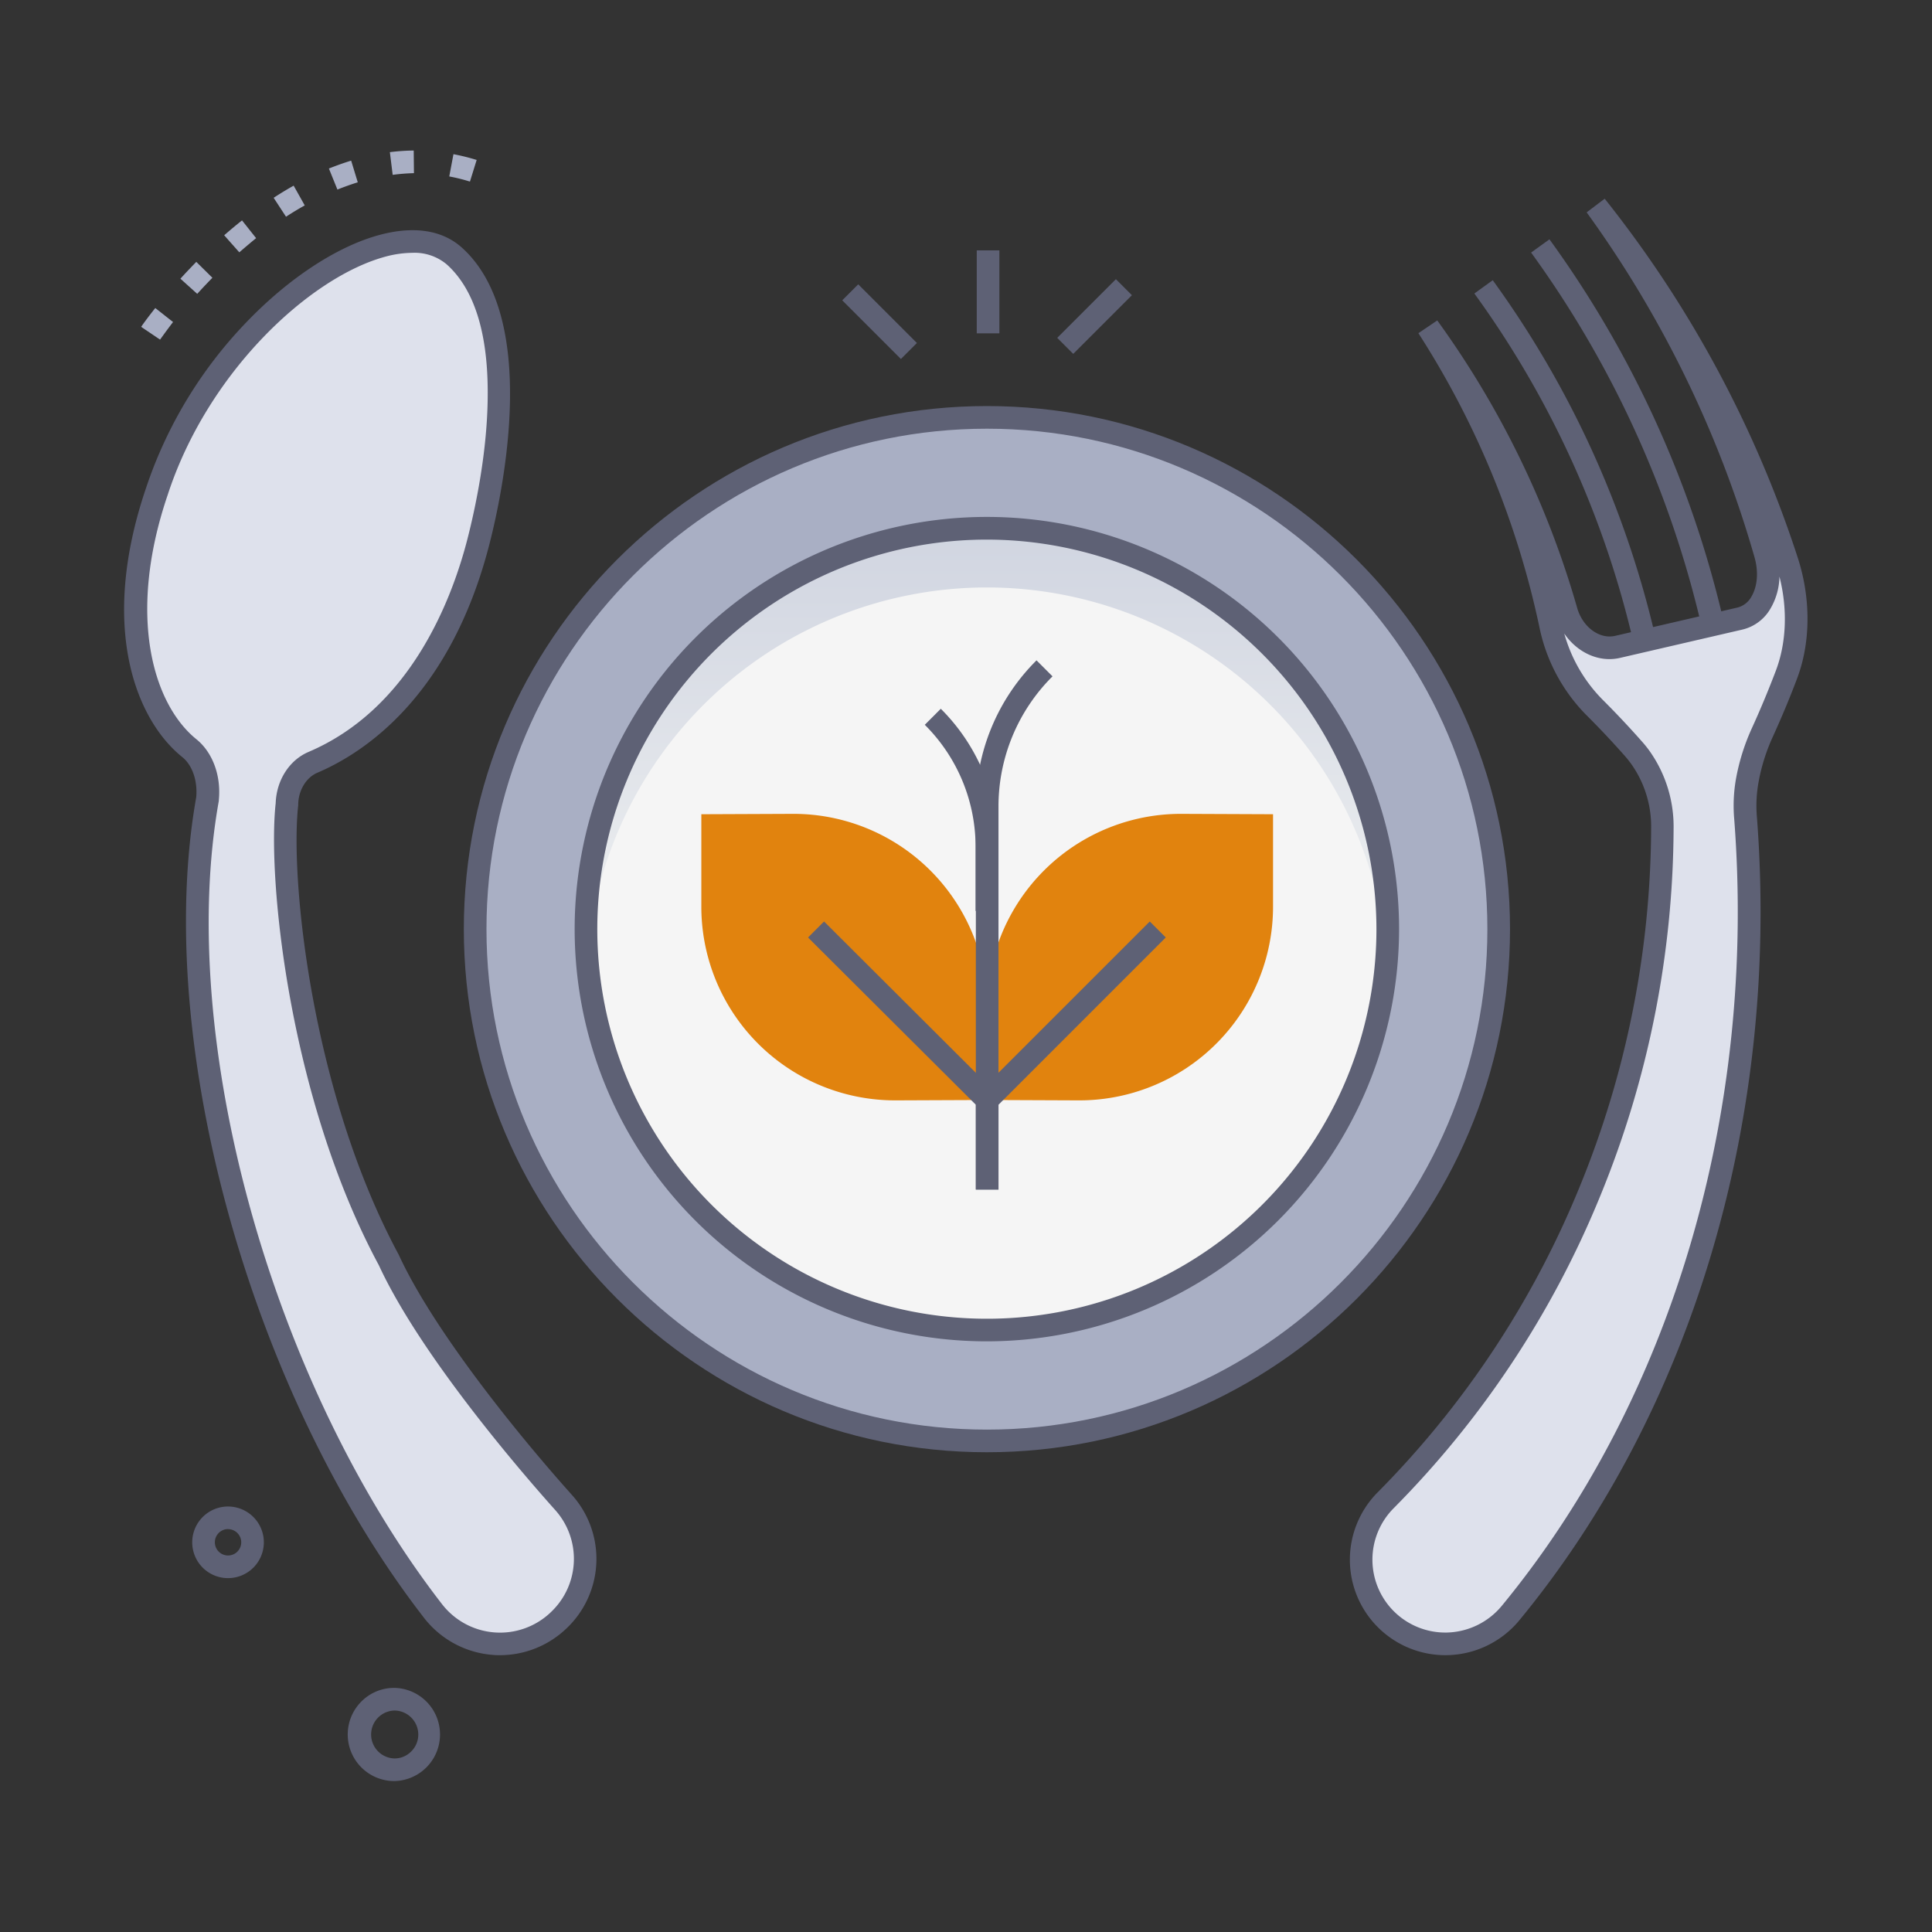 <svg xmlns="http://www.w3.org/2000/svg" xmlns:xlink="http://www.w3.org/1999/xlink" viewBox="0 0 512 512"><rect x="0" y="0" width="512" height="512" fill="#333333" stroke="none"/><defs><style>.cls-1{isolation:isolate;}.cls-2{fill:#a9afc4;}.cls-3{fill:#f5f5f5;}.cls-4{mix-blend-mode:multiply;fill:url(#linear-gradient);}.cls-5{fill:#5e6175;}.cls-6{fill:#e1830e;}.cls-7{fill:#dee1ec;}</style><linearGradient id="linear-gradient" x1="261.54" y1="116.13" x2="261.54" y2="253.04" gradientUnits="userSpaceOnUse"><stop offset="0" stop-color="#cacfdd"/><stop offset="1" stop-color="#eef0f1"/></linearGradient></defs><title>Vegan</title><g class="cls-1"><g id="Vegan"><path class="cls-2" d="M397.16,246.24A135.62,135.62,0,1,1,261.54,110.62,135.05,135.05,0,0,1,397.16,246.24Z"/><circle class="cls-3" cx="261.54" cy="246.23" r="106.23"/><path class="cls-4" d="M367.77,246.23c0,2.64-.09,5.25-.29,7.84a106.23,106.23,0,0,0-211.88,0c-.2-2.59-.29-5.2-.29-7.84a106.23,106.23,0,1,1,212.46,0Z"/><path class="cls-5" d="M261.54,384.86c-76.44,0-138.62-62.19-138.62-138.63S185.1,107.61,261.54,107.61,400.17,169.8,400.17,246.23,338,384.86,261.54,384.86Zm0-271.25c-73.13,0-132.62,59.5-132.62,132.62s59.49,132.63,132.62,132.63,132.63-59.5,132.63-132.63S334.67,113.61,261.54,113.61Z"/><path class="cls-5" d="M261.54,355.47A109.24,109.24,0,1,1,370.77,246.23,109.36,109.36,0,0,1,261.54,355.47Zm0-212.47A103.24,103.24,0,1,0,364.77,246.23,103.35,103.35,0,0,0,261.54,143Z"/><path class="cls-6" d="M337.37,240.29V215.78l-24.2-.1A51.34,51.34,0,0,0,261.61,267v24.51l24.2.1A51.34,51.34,0,0,0,337.37,240.29Z"/><polygon class="cls-5" points="264.61 315.24 258.61 315.24 258.61 290.29 304.7 244.2 308.94 248.44 264.61 292.77 264.61 315.24"/><path class="cls-6" d="M185.86,240.29V215.78l24.2-.1A51.33,51.33,0,0,1,261.61,267v24.51l-24.19.1A51.34,51.34,0,0,1,185.86,240.29Z"/><polygon class="cls-5" points="264.61 315.24 258.61 315.24 258.61 292.77 214.14 248.45 218.38 244.2 264.61 290.29 264.61 315.24"/><path class="cls-5" d="M264.61,291.53h-6V213.79A54.52,54.52,0,0,1,274.69,175l4.24,4.24a48.59,48.59,0,0,0-14.32,34.57Z"/><path class="cls-5" d="M264.54,241.4h-6V224.57a45.63,45.63,0,0,0-13.46-32.49l4.24-4.25a51.6,51.6,0,0,1,15.22,36.74Z"/><rect class="cls-5" x="258.85" y="66.35" width="6" height="21.99"/><rect class="cls-5" x="230.1" y="74.25" width="6" height="21.99" transform="translate(7.99 189.79) rotate(-45)"/><rect class="cls-5" x="279.08" y="80.89" width="21.99" height="6" transform="translate(25.64 229.68) rotate(-45)"/><path class="cls-5" d="M104.51,472h-.2a12.35,12.35,0,0,1-8.41-21.21,12.2,12.2,0,0,1,8.79-3.48,12.35,12.35,0,0,1-.18,24.69Zm0-18.69A6.35,6.35,0,0,0,104.4,466a6.13,6.13,0,0,0,4.52-1.79,6.28,6.28,0,0,0,1.93-4.45h0a6.37,6.37,0,0,0-6.25-6.45Z"/><path class="cls-5" d="M60.44,418.22h-.16a9.49,9.49,0,1,1,9.64-9.34h0a9.49,9.49,0,0,1-9.48,9.34Zm0-13a3.49,3.49,0,0,0,0,7h0a3.5,3.5,0,0,0,3.49-3.43,3.5,3.5,0,0,0-3.44-3.55Z"/><path class="cls-2" d="M42.42,90l-5-3.37c0-.08,1.35-2,3.73-5l4.71,3.71C43.67,88.21,42.43,90,42.42,90Zm9.83-12.14-4.44-4c1.37-1.52,2.79-3,4.21-4.46l4.27,4.21C54.93,75,53.57,76.44,52.25,77.89Zm11.16-11-4-4.51c1.57-1.37,3.16-2.7,4.73-3.94l3.73,4.7C66.41,64.31,64.9,65.58,63.41,66.88Zm12.38-9.44-3.27-5c1.75-1.15,3.54-2.23,5.3-3.22l2.94,5.24C79.11,55.35,77.44,56.36,75.79,57.44Zm13.62-7.2-2.25-5.56c2-.79,3.94-1.49,5.9-2.09l1.75,5.74C93,48.88,91.2,49.52,89.41,50.24Zm35.13-2.1a47.66,47.66,0,0,0-5.48-1.36l1.11-5.9a55.24,55.24,0,0,1,6.15,1.53Zm-20.48-1.8-.74-6a56.22,56.22,0,0,1,6.32-.43l.06,6A51.37,51.37,0,0,0,104.06,46.34Z"/><path class="cls-7" d="M400.31,427.46c49-59.55,67.79-138.45,62.27-210.57a37.92,37.92,0,0,1,.43-10,54.06,54.06,0,0,1,3.86-12.42q3.47-7.58,6.51-15.55c3.4-8.87,3.54-20,.15-30.33a300.67,300.67,0,0,0-50.62-94.1,296.19,296.19,0,0,1,44.95,92.38c2.31,8.08-.91,15.74-6.7,17l-7.25,1.67-9,2.09-9,2.09-7.25,1.68c-5.8,1.29-11.68-3-13.55-9.48a241.26,241.26,0,0,0-36.63-75.29,236.21,236.21,0,0,1,32.51,79.09,43.49,43.49,0,0,0,11.67,21.8q5.28,5.27,10.32,11c.61.7,1.2,1.42,1.75,2.18a31.4,31.4,0,0,1,5.84,18.78c-.36,66.56-26.38,130.8-73.42,178.19a22.28,22.28,0,0,0-.63,30.61h0A22.35,22.35,0,0,0,400.31,427.46Z"/><path class="cls-5" d="M383,438.64a25.31,25.31,0,0,1-18-43.06,247.72,247.72,0,0,0,53.57-80.93,253.28,253.28,0,0,0,19-95.17,28.65,28.65,0,0,0-5.26-17c-.5-.68-1-1.34-1.58-2-3.28-3.72-6.7-7.36-10.18-10.83A46.27,46.27,0,0,1,408,166.39,233.08,233.08,0,0,0,375.89,88.3l5-3.38a244.48,244.48,0,0,1,37.09,76.23c1.45,5,5.84,8.29,10,7.37L460.48,161a5.85,5.85,0,0,0,3.65-2.86c1.62-2.72,1.93-6.61.85-10.41a293.16,293.16,0,0,0-44.5-91.45l4.78-3.62a303.15,303.15,0,0,1,51.12,95c3.57,10.91,3.5,22.69-.2,32.33-2,5.31-4.24,10.61-6.58,15.73A50.41,50.41,0,0,0,466,207.46a35.18,35.18,0,0,0-.39,9.2c6.06,79.23-16.88,156.76-62.94,212.7h0a25.41,25.41,0,0,1-19.05,9.27Zm31.54-270.77a40.23,40.23,0,0,0,10.19,17.58c3.57,3.56,7.09,7.3,10.45,11.11a30,30,0,0,1,1.92,2.39,34.64,34.64,0,0,1,6.42,20.56,259.17,259.17,0,0,1-19.43,97.41,253.43,253.43,0,0,1-54.86,82.88,19.32,19.32,0,0,0,14.22,32.84A19.48,19.48,0,0,0,398,425.55c45.08-54.76,67.53-130.73,61.59-208.43a41,41,0,0,1,.47-10.76,56.63,56.63,0,0,1,4.08-13.11c2.29-5,4.45-10.18,6.43-15.38,2.86-7.44,3.21-16.42,1-25.08a17.33,17.33,0,0,1-2.33,8.41,11.69,11.69,0,0,1-7.47,5.64l-32.54,7.53C423.67,175.62,417.94,172.89,414.53,167.87Z"/><path class="cls-5" d="M432.93,170.45a255.68,255.68,0,0,0-42.21-92.67l4.87-3.52a261.5,261.5,0,0,1,43.18,94.84Z"/><path class="cls-5" d="M451,166.27a273.94,273.94,0,0,0-45.24-99.34l4.86-3.51a279.9,279.9,0,0,1,46.22,101.5Z"/><path class="cls-7" d="M148.14,429.3a22.47,22.47,0,0,0,1.14-31.19c-16-17.89-37.24-44.62-46.25-64.17-23.25-43.2-29.3-100.41-27-120.87.14-5,3-9.37,6.89-11,23.9-10.19,37.64-34.34,43.86-58.53,5.26-20.46,11.41-59.67-6.41-75.66-16.8-15.08-63.77,16.23-78.81,62.42-11.25,33.06-4,57.9,8.7,68.08,3.4,2.81,5.26,7.92,4.73,13.33-11.24,62.88,13.33,155.38,59.75,215.27A22.44,22.44,0,0,0,148,429.4Z"/><path class="cls-5" d="M132.5,438.64c-.62,0-1.24,0-1.86-.07a25.49,25.49,0,0,1-18.25-9.8C66.45,369.51,40.51,276,52,211.27c.39-4.3-1-8.45-3.66-10.61-12.28-9.82-22.2-34.43-9.63-71.36a116.39,116.39,0,0,1,26.9-44.23c11.13-11.52,23.88-19.84,35-22.82,9.08-2.44,16.6-1.28,21.77,3.35,20.75,18.63,10.84,64.91,7.31,78.65-10.33,40.16-33,55.17-45.6,60.54-2.92,1.25-5,4.61-5.06,8.37l0,.25c-2.2,19.42,3.5,76.11,26.64,119.11l.08.17c8.61,18.68,29.29,45,45.76,63.42a25.37,25.37,0,0,1-1.29,35.35l-.11.1A25.48,25.48,0,0,1,132.5,438.64ZM109.32,67a28.13,28.13,0,0,0-7.13,1c-20,5.38-47.12,30.48-57.75,63.15C33.6,163,40.5,186.68,52.16,196c4.23,3.5,6.46,9.6,5.83,16l0,.23C46.66,275.47,72.09,367,117.13,425.1A19.44,19.44,0,0,0,146,427.23l.1-.1a19.39,19.39,0,0,0,1-27c-8.13-9.08-35.49-40.57-46.7-64.83C76.66,291.22,70.82,233,73.06,212.86c.21-6.1,3.62-11.42,8.7-13.59,27-11.5,38-40.35,42.14-56.52,2-7.83,5.39-23.29,5.35-38.75,0-16.08-3.69-27.5-10.86-33.93A13.21,13.21,0,0,0,109.32,67Z"/></g></g></svg>